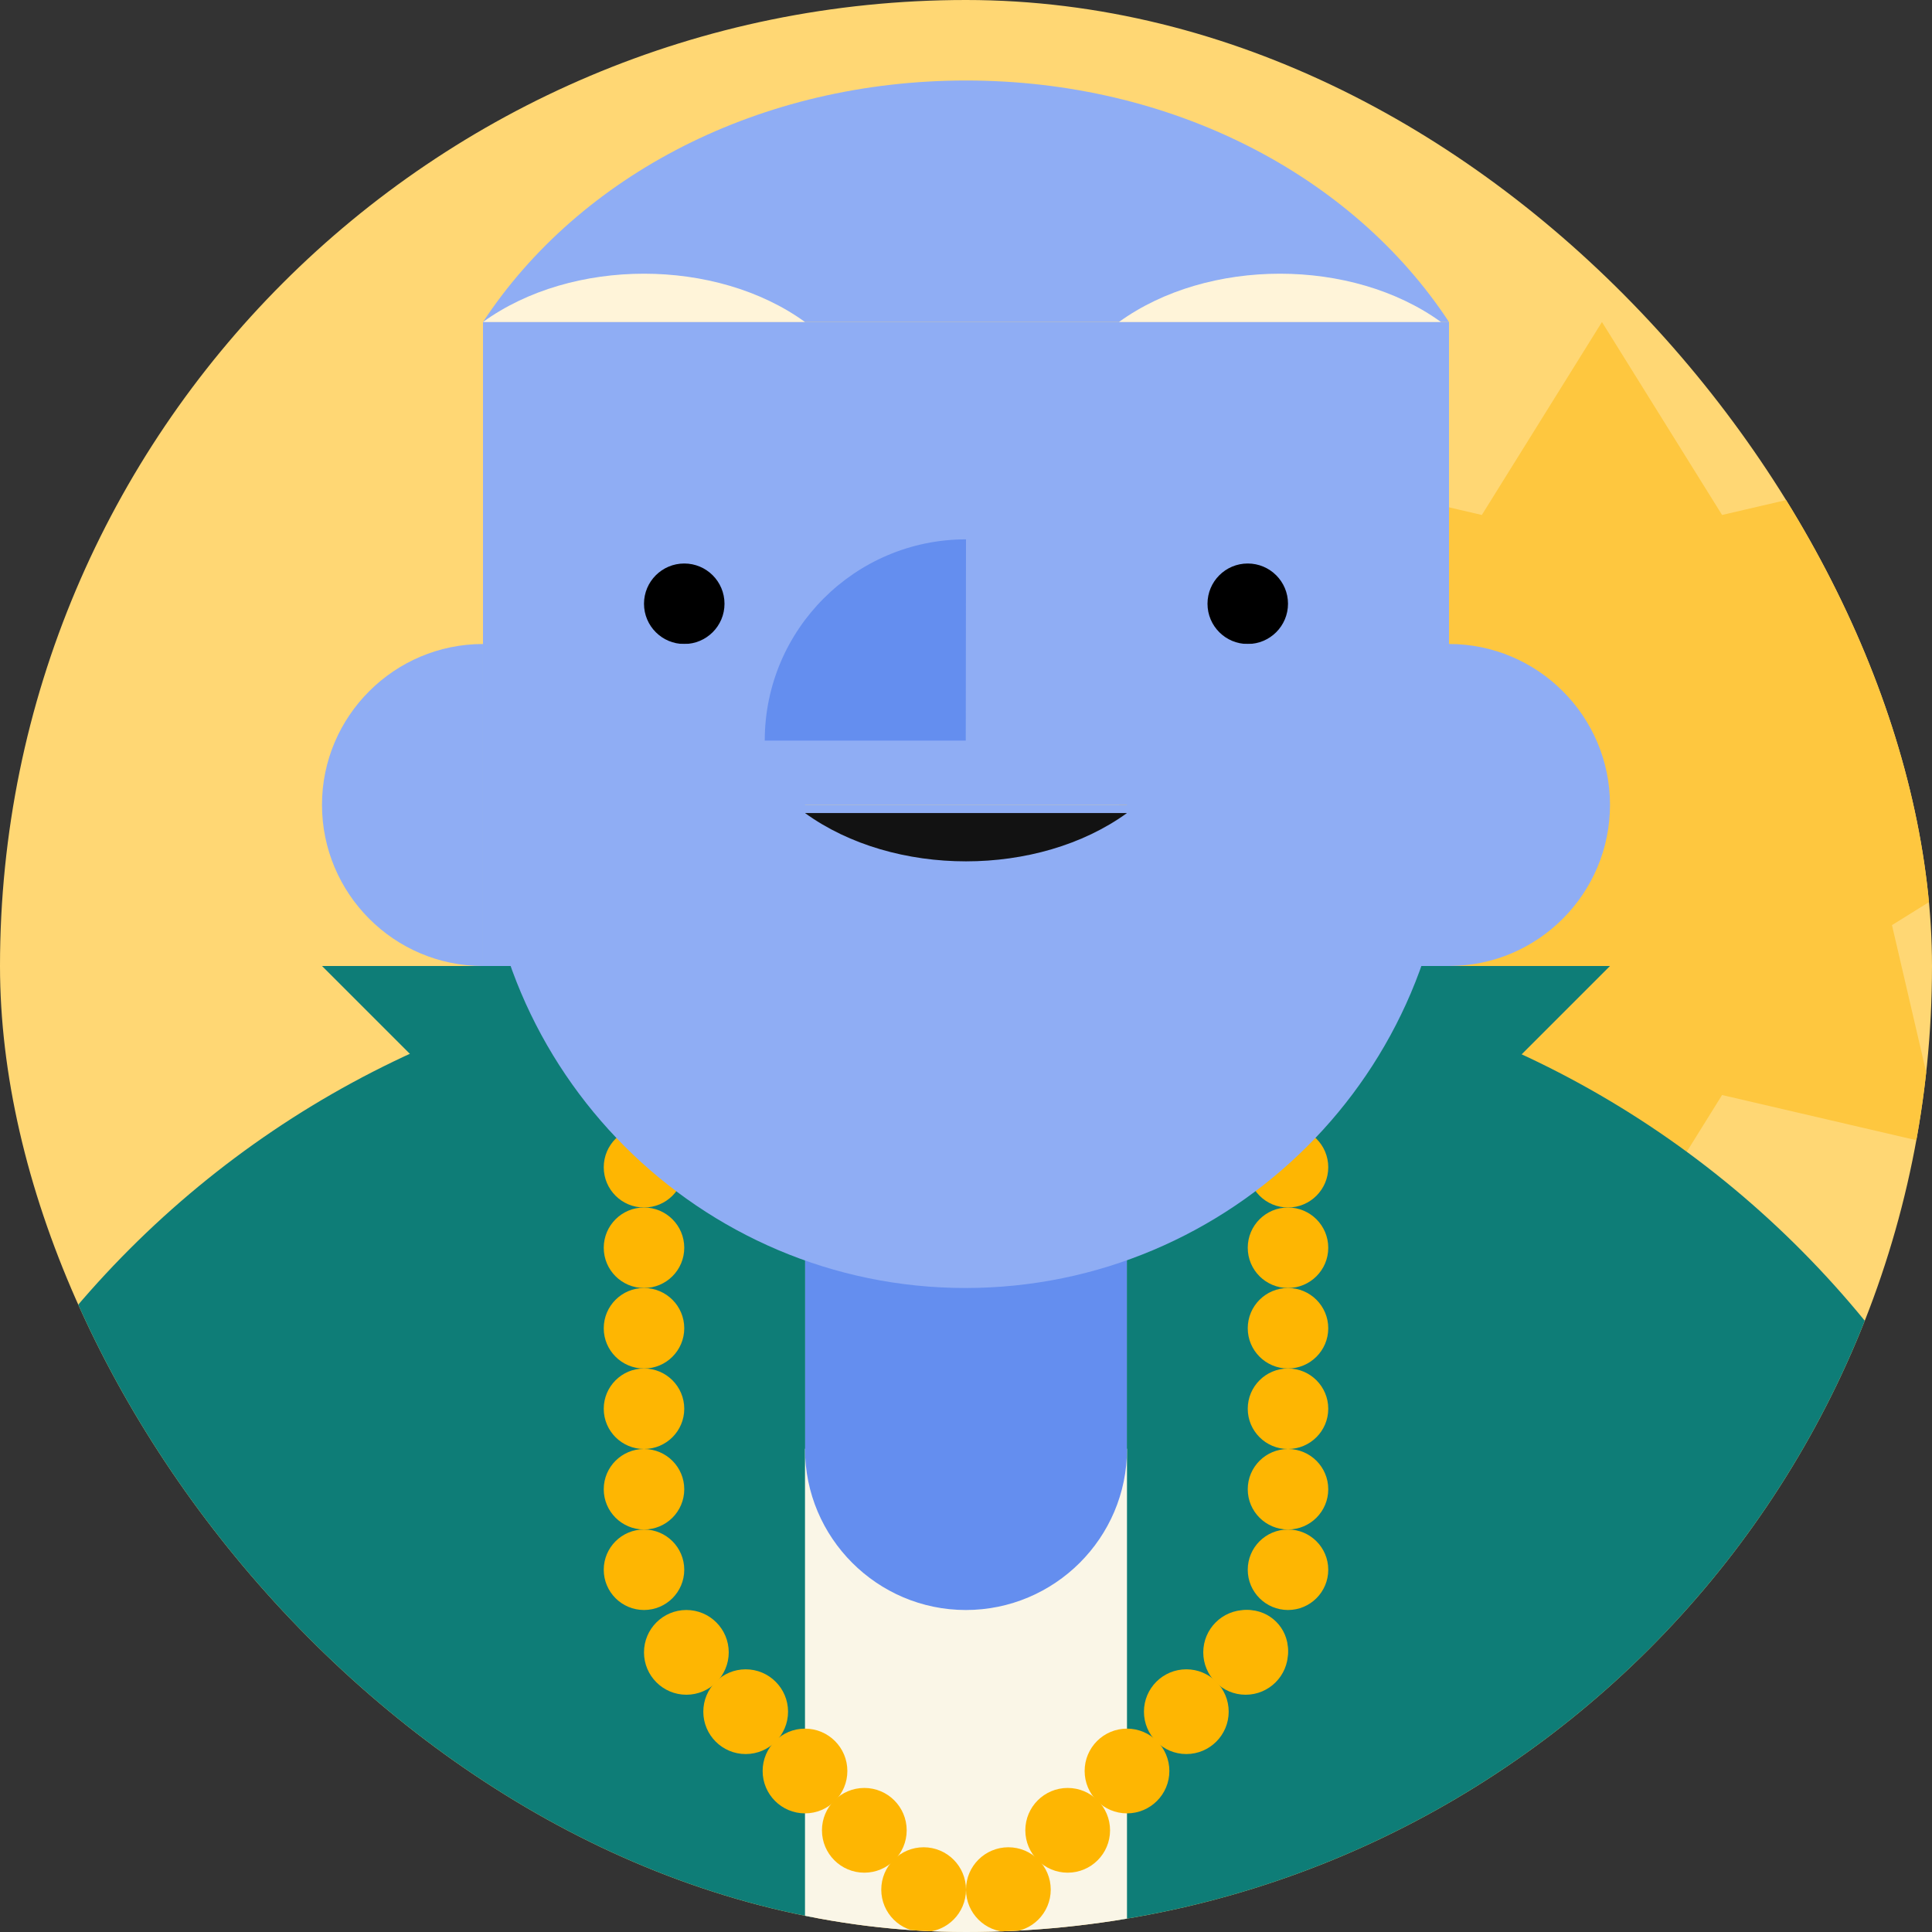<svg xmlns="http://www.w3.org/2000/svg" width="240" height="240" fill="none"><rect width="100%" height="100%" fill="#333333" stroke="none"/><g clip-path="url(#a)"><rect width="240" height="240" fill="#FFD774" rx="120"/><path fill="#FEC73F" d="m259 100-23.972-14.922 6.396-27.502-27.502 6.396L199 40l-14.922 23.972-27.502-6.395 6.396 27.5L139 100l23.972 14.922-6.396 27.502 27.502-6.396L199 160l14.922-23.972 27.502 6.396-6.396-27.502L259 100Z"/><path fill="#0E7D77" fill-rule="evenodd" d="M139 120c66.312 0 120 54.139 120 121.009H139V120ZM101 120c-66.312 0-120 53.688-120 120h120V120Z" clip-rule="evenodd"/><path fill="#FAF6E7" d="M99.999 140h40v104h-40z"/><path fill="#8FADF4" d="M59.999 40h120v60h-120z"/><path fill="#648EEF" d="M140.001 180.001c0 11.065-9.017 20-20.023 20s-19.977-8.981-19.977-20h40Z"/><path fill="#648EEF" d="M100 180.002v-40h40v40z"/><path fill="#0E7D77" fill-rule="evenodd" d="M200 120h-60v60l60-60ZM40 120h60v60l-60-60Z" clip-rule="evenodd"/><circle cx="80" cy="155" r="5" fill="#FEB602"/><circle cx="160" cy="155" r="5" fill="#FEB602"/><circle cx="80" cy="145" r="5" fill="#FEB602"/><circle cx="160" cy="145" r="5" fill="#FEB602"/><circle cx="80" cy="165" r="5" fill="#FEB602"/><circle cx="160" cy="165" r="5" fill="#FEB602"/><circle cx="80" cy="175" r="5" fill="#FEB602"/><circle cx="160" cy="175" r="5" fill="#FEB602"/><circle cx="80" cy="185" r="5" fill="#FEB602"/><circle cx="160" cy="185" r="5" fill="#FEB602"/><circle cx="80" cy="195" r="5" fill="#FEB602"/><circle cx="85.263" cy="205.263" r="5.263" fill="#FEB602"/><circle cx="5.263" cy="5.263" r="5.263" fill="#FEB602" transform="matrix(-1 0 0 1 160 200)"/><circle cx="92.631" cy="212.632" r="5.263" fill="#FEB602"/><circle cx="5.263" cy="5.263" r="5.263" fill="#FEB602" transform="matrix(-1 0 0 1 152.632 207.368)"/><circle cx="100" cy="220" r="5.263" fill="#FEB602"/><circle cx="5.263" cy="5.263" r="5.263" fill="#FEB602" transform="matrix(-1 0 0 1 145.263 214.737)"/><circle cx="114.737" cy="234.737" r="5.263" fill="#FEB602"/><circle cx="5.263" cy="5.263" r="5.263" fill="#FEB602" transform="matrix(-1 0 0 1 130.526 229.474)"/><circle cx="107.369" cy="227.368" r="5.263" fill="#FEB602"/><circle cx="5.263" cy="5.263" r="5.263" fill="#FEB602" transform="matrix(-1 0 0 1 137.895 222.105)"/><circle cx="160" cy="195" r="5" fill="#FEB602"/><circle cx="155" cy="205" r="5" fill="#FEB602"/><path fill="#8FADF4" d="M59.998 40h120c-12.006-18.268-34.463-30-60-30s-47.954 11.697-60 30Z"/><circle cx="85" cy="75" r="5" fill="#000"/><circle cx="155" cy="75" r="5" fill="#000"/><path fill="#8FADF4" d="M179.998 100c0 33.194-27.052 60-60.069 60-33.018 0-59.931-26.944-59.931-60h120Z"/><path fill="#121212" d="M139.999 101h-40c11.052 8 28.948 8 40 0Z"/><path fill="#FFF4D9" d="M100 40H60c11.052-8 28.948-8 40 0ZM179 40h-40c11.052-8 28.948-8 40 0Z"/><path fill="#8FADF4" d="M59.999 120.001c-11.065 0-20-9.018-20-20.023 0-11.006 8.981-19.977 20-19.977v40Z"/><path fill="#8FADF4" d="M59.998 80h40v40h-40zM180 119.999c11.065 0 20-9.017 20-20.023s-8.981-19.977-20-19.977v40ZM180 80h-40v40h40z"/><path fill="#648EEF" d="M119.97 92H95c0-13.83 11.256-25 25-25l-.03 25Z"/></g><defs><clipPath id="a"><rect width="240" height="240" fill="#fff" rx="120"/></clipPath></defs></svg>